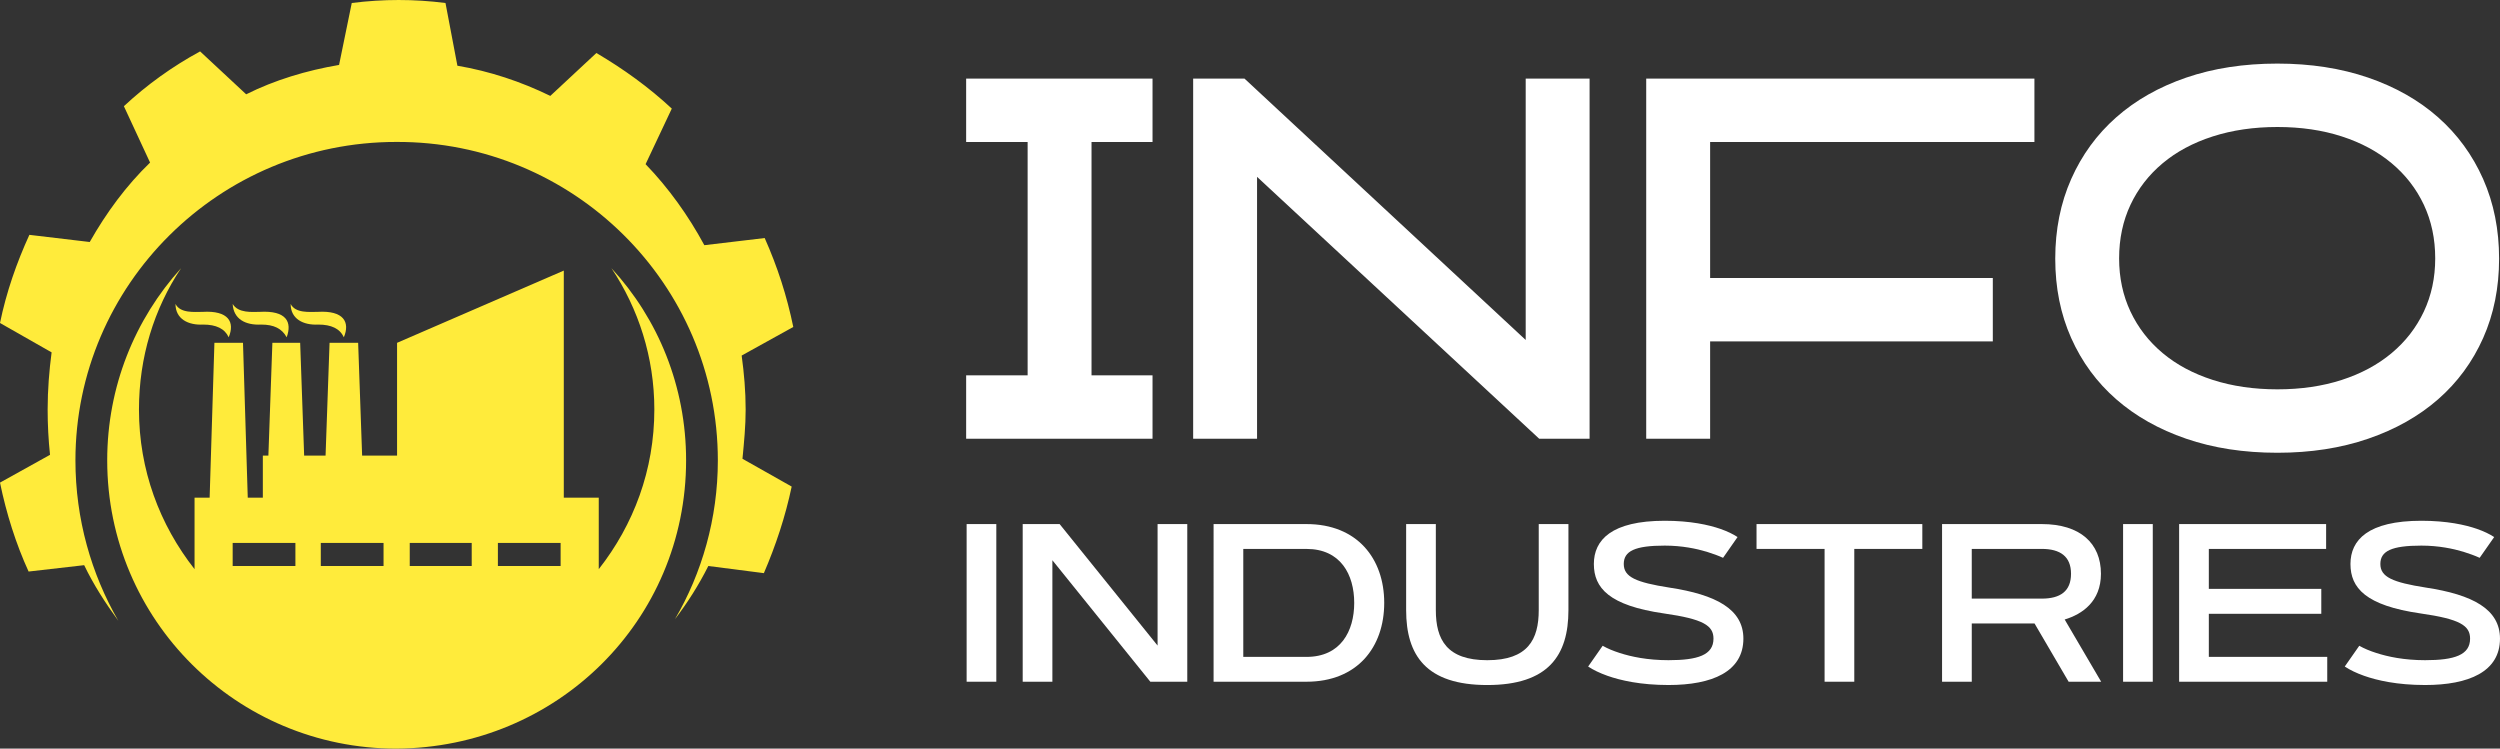 <?xml version="1.0" encoding="utf-8"?>
<!-- Generator: Adobe Illustrator 16.0.0, SVG Export Plug-In . SVG Version: 6.00 Build 0)  -->
<!DOCTYPE svg PUBLIC "-//W3C//DTD SVG 1.1//EN" "http://www.w3.org/Graphics/SVG/1.1/DTD/svg11.dtd">
<svg version="1.1" id="Calque_1" xmlns="http://www.w3.org/2000/svg" xmlns:xlink="http://www.w3.org/1999/xlink" x="0px" y="0px"
	 width="194.214px" height="58.157px" viewBox="0 0 194.214 58.157" enable-background="new 0 0 194.214 58.157"
	 xml:space="preserve">
<rect x="0" y="0" width="194.214" height="58.157" fill="#333333" stroke="none"/>
<g>
	<g>
		<path fill-rule="evenodd" clip-rule="evenodd" fill="#FFEB3B" d="M47.5,20.835c2.098,3.146,3.333,6.909,3.333,10.98
			c0,4.689-1.604,8.944-4.318,12.401v-5.554h-2.716V21.021l-12.953,5.612v8.76h-2.714l-0.309-8.76h-2.221l-0.31,8.76h-1.664
			l-0.309-8.76H21.16l-0.31,8.76h-0.431v3.269h-1.172l-0.37-12.029h-2.22l-0.371,12.029h-1.172v5.554
			c-2.714-3.457-4.318-7.711-4.318-12.401c0-4.071,1.173-7.834,3.271-10.98c-3.579,3.948-5.738,9.192-5.738,14.929
			c0,12.4,10.056,22.393,22.456,22.393C43.243,58.095,53.3,48.225,53.3,35.764C53.3,30.027,51.141,24.783,47.5,20.835L47.5,20.835z
			 M15.731,24.228c2.035-0.123,2.529,0.803,2.035,1.974c-0.309-0.678-0.986-0.987-1.973-0.987c-1.172,0.062-2.16-0.432-2.16-1.604
			C14.004,24.352,15.114,24.228,15.731,24.228L15.731,24.228z M24.737,25.215c-1.171,0.062-2.159-0.432-2.159-1.604
			c0.372,0.74,1.481,0.616,2.098,0.616c2.036-0.123,2.529,0.803,2.036,1.974C26.403,25.524,25.725,25.215,24.737,25.215
			L24.737,25.215z M20.295,25.215c-1.233,0.062-2.158-0.432-2.22-1.604c0.432,0.74,1.542,0.616,2.097,0.616
			c2.098-0.123,2.531,0.803,2.098,1.974C21.899,25.524,21.283,25.215,20.295,25.215L20.295,25.215z M18.075,43.969v-1.79h4.874v1.79
			H18.075z M38.679,43.969v-1.79h4.873v1.79H38.679z M31.831,43.969v-1.79h4.814v1.79H31.831z M24.921,43.969v-1.79h4.875v1.79
			H24.921z"/>
		<path fill-rule="evenodd" clip-rule="evenodd" fill="#FFEB3B" d="M35.533,5.105c2.529,0.431,4.935,1.233,7.218,2.345l3.579-3.333
			c2.098,1.235,4.07,2.654,5.859,4.319l-2.036,4.318c1.79,1.851,3.332,4.011,4.564,6.293l4.688-0.556
			c0.989,2.221,1.729,4.503,2.221,6.909l-4.01,2.221c0.187,1.357,0.31,2.776,0.31,4.194c0,1.297-0.123,2.53-0.247,3.825l3.823,2.159
			c-0.494,2.344-1.232,4.565-2.16,6.725l-4.316-0.555c-0.742,1.479-1.604,2.837-2.593,4.133c2.098-3.578,3.333-7.835,3.333-12.338
			c0-13.695-11.228-24.799-24.984-24.738C17.026,11.026,5.86,22.13,5.86,35.764c0,4.565,1.235,8.823,3.331,12.461
			c-0.987-1.357-1.912-2.776-2.652-4.319l-4.318,0.495C1.234,42.241,0.494,39.897,0,37.492l3.886-2.16
			c-0.124-1.172-0.185-2.343-0.185-3.517c0-1.541,0.123-3.022,0.308-4.441L0,25.092c0.494-2.406,1.295-4.688,2.282-6.848
			l4.688,0.556c1.295-2.283,2.838-4.381,4.688-6.17L9.624,8.25c1.788-1.665,3.762-3.083,5.921-4.257l3.579,3.333
			c2.221-1.111,4.688-1.851,7.217-2.282l0.986-4.812c2.469-0.309,4.811-0.309,7.281,0L35.533,5.105z"/>
	</g>
	<g>
		<g>
			<path fill="#FFFFFF" d="M89.534,34.082H75.056v-4.925h4.776V11.032h-4.776V6.105h14.479v4.926h-4.739v18.125h4.739V34.082z"/>
			<path fill="#FFFFFF" d="M118.525,6.105h4.963v27.977h-3.916L97.655,13.739v20.343h-4.964V6.105h3.987l21.847,20.306V6.105z"/>
			<path fill="#FFFFFF" d="M154.813,26.524h-21.961v7.558h-4.965V6.105h30.158v4.926h-25.193v10.566h21.961V26.524z"/>
			<path fill="#FFFFFF" d="M176.922,35.173c-2.606,0-4.97-0.363-7.088-1.091c-2.118-0.727-3.93-1.748-5.434-3.064
				c-1.505-1.315-2.67-2.901-3.498-4.757c-0.826-1.854-1.239-3.91-1.239-6.167s0.413-4.318,1.239-6.186
				c0.828-1.867,1.993-3.465,3.498-4.794c1.504-1.329,3.315-2.356,5.434-3.084c2.118-0.727,4.481-1.09,7.088-1.09
				c2.581,0,4.933,0.364,7.051,1.09c2.118,0.728,3.93,1.755,5.434,3.084c1.505,1.329,2.669,2.927,3.498,4.794
				c0.826,1.868,1.239,3.93,1.239,6.186s-0.413,4.312-1.239,6.167c-0.829,1.856-1.993,3.441-3.498,4.757
				c-1.504,1.316-3.315,2.338-5.434,3.064C181.854,34.81,179.503,35.173,176.922,35.173z M176.922,9.866
				c-1.83,0-3.503,0.244-5.02,0.732c-1.517,0.487-2.815,1.182-3.892,2.083c-1.078,0.901-1.912,1.977-2.502,3.228
				c-0.588,1.251-0.883,2.64-0.883,4.167c0,1.501,0.295,2.877,0.883,4.128c0.59,1.251,1.424,2.327,2.502,3.228
				c1.076,0.901,2.375,1.596,3.892,2.083c1.517,0.487,3.189,0.731,5.02,0.731s3.498-0.244,5.001-0.731
				c1.505-0.488,2.795-1.182,3.873-2.083c1.078-0.901,1.912-1.977,2.502-3.228c0.588-1.251,0.883-2.627,0.883-4.128
				c0-1.527-0.295-2.915-0.883-4.167c-0.59-1.251-1.424-2.327-2.502-3.228s-2.368-1.596-3.873-2.083
				C180.42,10.11,178.752,9.866,176.922,9.866z"/>
		</g>
		<g>
			<path fill="#FFFFFF" d="M75.093,40.713h2.306V52.96h-2.306V40.713z"/>
			<path fill="#FFFFFF" d="M79.448,40.713h2.87l7.609,9.438v-9.438h2.307V52.96h-2.87l-7.609-9.438v9.438h-2.306V40.713z"/>
			<path fill="#FFFFFF" d="M101.496,52.96h-7.218V40.713h7.218c3.937,0,6.038,2.681,6.038,6.123
				C107.534,50.288,105.433,52.96,101.496,52.96z M96.585,51.031h4.911c2.648,0,3.707-1.99,3.707-4.194
				c0-2.203-1.059-4.193-3.707-4.193h-4.911V51.031z"/>
			<path fill="#FFFFFF" d="M109.237,47.401v-6.688h2.307v6.688c0,2.279,0.845,3.887,3.996,3.887c3.153,0,3.998-1.607,3.998-3.887
				v-6.688h2.307v6.688c0,3.51-1.555,5.816-6.305,5.816C110.792,53.217,109.237,50.911,109.237,47.401z"/>
			<path fill="#FFFFFF" d="M133.857,43.335c-0.376-0.171-0.795-0.325-1.265-0.47c-0.795-0.239-1.922-0.479-3.264-0.479
				c-2.322,0-3.185,0.427-3.185,1.427c0,1.007,0.931,1.426,3.545,1.835c3.621,0.547,5.748,1.675,5.748,3.964
				c0,2.571-2.427,3.604-5.816,3.604c-2.17,0-3.733-0.358-4.75-0.718c-0.598-0.213-1.093-0.452-1.494-0.718l1.128-1.613
				c0.375,0.213,0.82,0.4,1.332,0.563c0.88,0.283,2.135,0.557,3.784,0.557c2.28,0,3.493-0.402,3.493-1.675
				c0-1.017-0.795-1.521-3.845-1.956c-4.278-0.615-5.448-1.99-5.448-3.843c0-1.863,1.367-3.357,5.508-3.357
				c1.99,0,3.408,0.316,4.323,0.632c0.537,0.188,0.981,0.402,1.332,0.633L133.857,43.335z"/>
			<path fill="#FFFFFF" d="M149.337,40.713v1.93h-5.286V52.96h-2.307V42.643h-5.287v-1.93H149.337z"/>
			<path fill="#FFFFFF" d="M150.87,52.96V40.713h7.748c2.979,0,4.595,1.494,4.595,3.86c0,2.152-1.452,3.143-2.818,3.553l2.835,4.834
				h-2.528l-2.648-4.526h-4.876v4.526H150.87z M153.177,42.643v3.861h5.441c1.435,0,2.271-0.572,2.271-1.931
				c0-1.341-0.837-1.931-2.271-1.931H153.177z"/>
			<path fill="#FFFFFF" d="M164.933,40.713h2.307V52.96h-2.307V40.713z"/>
			<path fill="#FFFFFF" d="M180.331,45.744v1.938h-8.737v3.349h9.199v1.93h-11.506V40.713h11.419v1.93h-9.112v3.101H180.331z"/>
			<path fill="#FFFFFF" d="M192.634,43.335c-0.375-0.171-0.795-0.325-1.263-0.47c-0.795-0.239-1.924-0.479-3.264-0.479
				c-2.323,0-3.187,0.427-3.187,1.427c0,1.007,0.932,1.426,3.545,1.835c3.621,0.547,5.748,1.675,5.748,3.964
				c0,2.571-2.425,3.604-5.816,3.604c-2.17,0-3.733-0.358-4.748-0.718c-0.599-0.213-1.093-0.452-1.495-0.718l1.127-1.613
				c0.377,0.213,0.82,0.4,1.333,0.563c0.88,0.283,2.135,0.557,3.783,0.557c2.28,0,3.493-0.402,3.493-1.675
				c0-1.017-0.793-1.521-3.843-1.956c-4.28-0.615-5.45-1.99-5.45-3.843c0-1.863,1.367-3.357,5.51-3.357
				c1.99,0,3.408,0.316,4.321,0.632c0.539,0.188,0.981,0.402,1.334,0.633L192.634,43.335z"/>
		</g>
	</g>
</g>
</svg>
